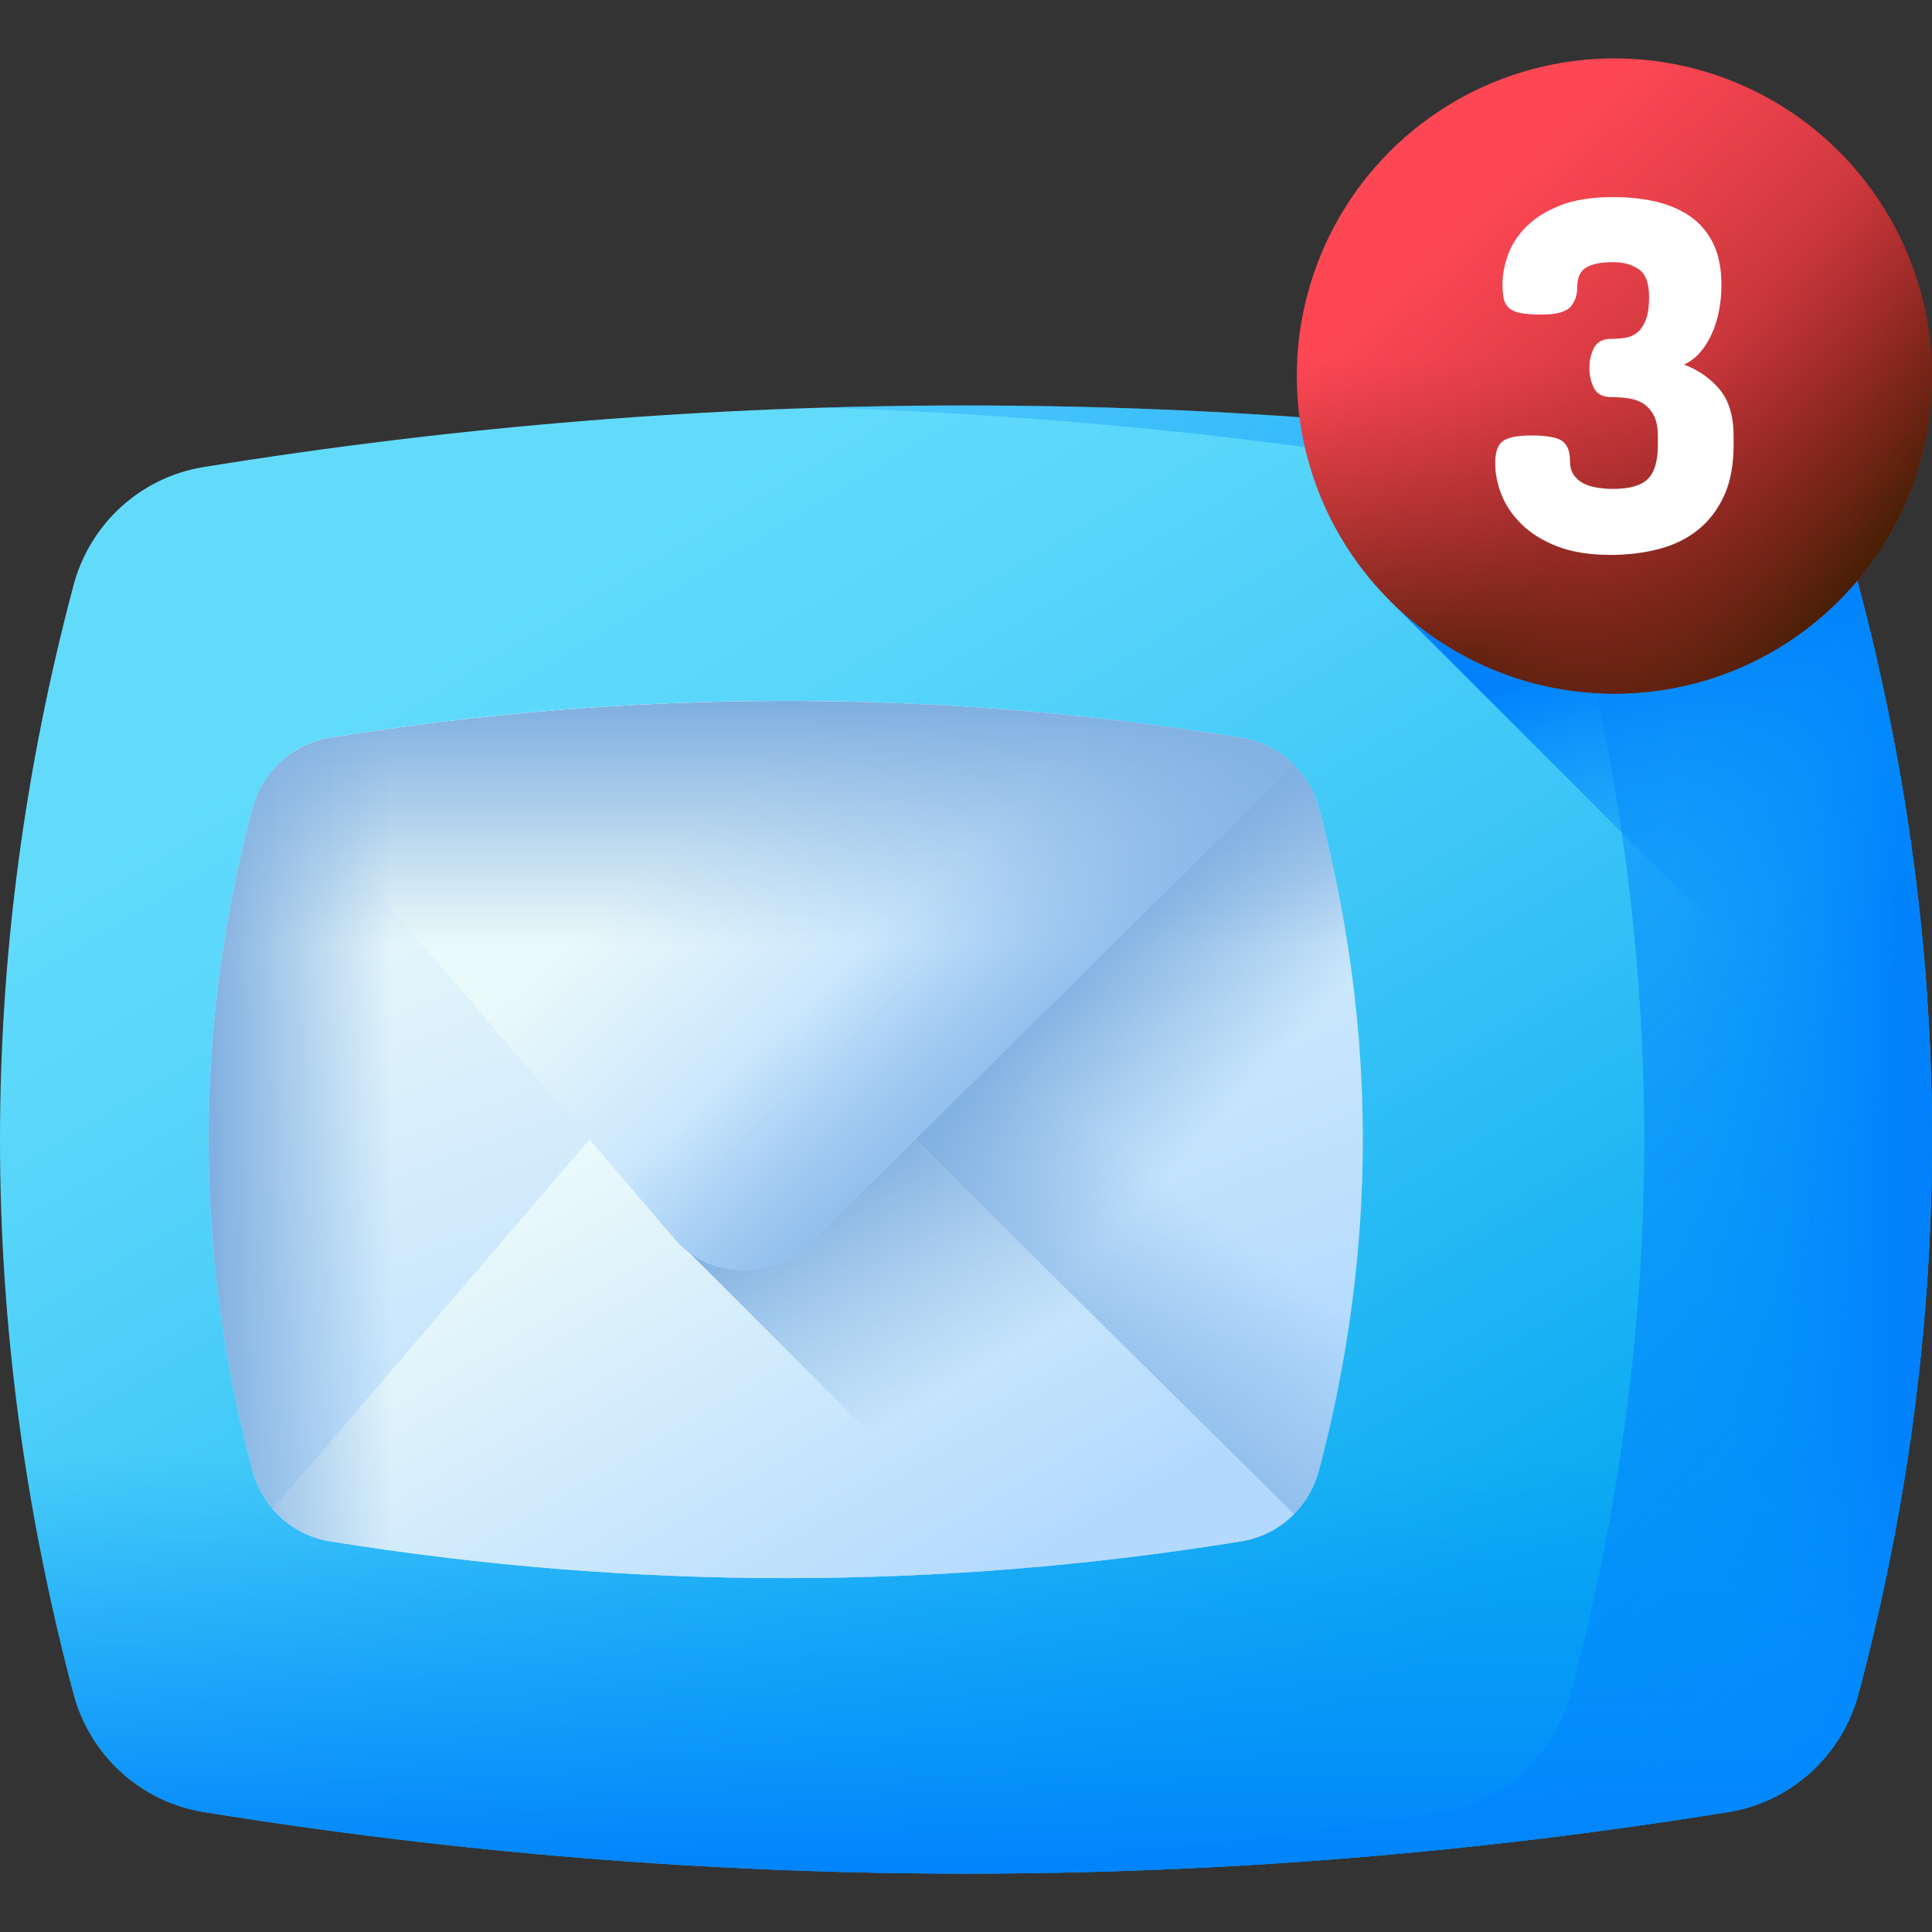<svg id="Layer_1" enable-background="new 0 0 512 512" viewBox="0 0 512 512" xmlns="http://www.w3.org/2000/svg" xmlns:xlink="http://www.w3.org/1999/xlink"><rect x="0" y="0" width="512" height="512" fill="#333333" stroke="none"/><linearGradient id="SVGID_1_" gradientUnits="userSpaceOnUse" x1="161.659" x2="349.916" y1="144.954" y2="458.318"><stop offset="0" stop-color="#62dbfb"/><stop offset=".191" stop-color="#57d5fa"/><stop offset=".523" stop-color="#3bc5f7"/><stop offset=".954" stop-color="#0dabf2"/><stop offset="1" stop-color="#08a9f1"/></linearGradient><linearGradient id="lg1"><stop offset="0" stop-color="#0593fc" stop-opacity="0"/><stop offset=".683" stop-color="#0389fc" stop-opacity=".683"/><stop offset="1" stop-color="#0182fc"/></linearGradient><linearGradient id="SVGID_00000104674052359695301270000014729339004650158480_" gradientUnits="userSpaceOnUse" x1="33.791" x2="613.653" xlink:href="#lg1" y1="16.437" y2="566.115"/><linearGradient id="SVGID_00000172423228336885421580000001861311346226885550_" gradientUnits="userSpaceOnUse" x1="443.782" x2="502.585" xlink:href="#lg1" y1="301.99" y2="301.99"/><linearGradient id="SVGID_00000157280967182346421260000005852859656888591497_" gradientUnits="userSpaceOnUse" x1="256" x2="256" xlink:href="#lg1" y1="385.473" y2="499.062"/><linearGradient id="lg2"><stop offset="0" stop-color="#eaf9fa"/><stop offset="1" stop-color="#b3dafe"/></linearGradient><linearGradient id="SVGID_00000174597652455083026620000012554262497690324356_" gradientUnits="userSpaceOnUse" x1="168.231" x2="245.281" xlink:href="#lg2" y1="196.048" y2="400.191"/><linearGradient id="lg3"><stop offset="0" stop-color="#7bacdf" stop-opacity="0"/><stop offset="1" stop-color="#7bacdf"/></linearGradient><linearGradient id="SVGID_00000025440279104579909710000016158663832213521291_" gradientUnits="userSpaceOnUse" x1="298.134" x2="254.445" xlink:href="#lg3" y1="323.206" y2="281.901"/><linearGradient id="SVGID_00000157272854413769340390000000341141861889412487_" gradientUnits="userSpaceOnUse" x1="284.083" x2="233.245" xlink:href="#lg3" y1="294.446" y2="362.759"/><linearGradient id="SVGID_00000180325499508617170510000017951350715714228618_" gradientUnits="userSpaceOnUse" x1="153.389" x2="229.645" xlink:href="#lg2" y1="307.957" y2="438.227"/><linearGradient id="SVGID_00000054256603944093015110000009924045008937693877_" gradientUnits="userSpaceOnUse" x1="260.886" x2="225.935" xlink:href="#lg3" y1="363.18" y2="302.811"/><linearGradient id="SVGID_00000059276371470363218910000005229795109294992553_" gradientUnits="userSpaceOnUse" x1="201.483" x2="266.618" xlink:href="#lg2" y1="201.828" y2="271.729"/><linearGradient id="SVGID_00000022529580951237160600000016937885519885366448_" gradientUnits="userSpaceOnUse" x1="238.89" x2="294.494" xlink:href="#lg3" y1="242.119" y2="301.429"/><linearGradient id="SVGID_00000038415302231529921400000002835078217194770341_" gradientUnits="userSpaceOnUse" x1="208.217" x2="208.217" xlink:href="#lg3" y1="250.436" y2="184.03"/><linearGradient id="SVGID_00000165223961238988574840000001511023494071118230_" gradientUnits="userSpaceOnUse" x1="103.808" x2="52.971" xlink:href="#lg3" y1="301.99" y2="301.99"/><linearGradient id="SVGID_00000048471671150945266650000015712829244999130243_" gradientUnits="userSpaceOnUse" x1="458.226" x2="434.701" xlink:href="#lg1" y1="251.912" y2="171.714"/><linearGradient id="SVGID_00000033336298045965591540000011780779768562057630_" gradientUnits="userSpaceOnUse" x1="389.495" x2="463.277" y1="57.975" y2="138.173"><stop offset="0" stop-color="#fd4755"/><stop offset=".336" stop-color="#e43f48"/><stop offset="1" stop-color="#a72b2b"/></linearGradient><linearGradient id="lg4"><stop offset="0" stop-color="#a72b2b" stop-opacity="0"/><stop offset="1" stop-color="#481f05"/></linearGradient><linearGradient id="SVGID_00000099627183503647722950000001163799656120225209_" gradientUnits="userSpaceOnUse" x1="427.831" x2="427.831" xlink:href="#lg4" y1="95.109" y2="187.426"/><linearGradient id="SVGID_00000044153353095652038260000002333459489605087875_" gradientUnits="userSpaceOnUse" x1="440.961" x2="493.714" xlink:href="#lg4" y1="109.848" y2="150.838"/><g><g><g><g><g><path d="m458.047 480.207c-134.421 21.757-269.672 21.757-404.093 0-16.67-2.698-30.139-15.024-34.476-31.345-25.969-97.736-25.971-196.002 0-293.743 4.337-16.32 17.806-28.647 34.476-31.345 134.421-21.758 269.672-21.757 404.093 0 16.67 2.698 30.139 15.024 34.476 31.345 25.971 97.741 25.969 196.007 0 293.743-4.337 16.32-17.807 28.647-34.476 31.345z" fill="url(#SVGID_1_)"/></g><path d="m492.522 155.119c-4.337-16.321-17.806-28.647-34.476-31.345-79.882-12.93-160.057-18.175-240.178-15.737 54.703 1.664 109.38 6.909 163.92 15.737 16.67 2.698 30.139 15.024 34.476 31.345 25.971 97.741 25.969 196.007 0 293.743-4.337 16.32-17.806 28.647-34.476 31.345-54.539 8.828-109.215 14.073-163.917 15.737 80.119 2.437 160.293-2.807 240.175-15.737 16.67-2.698 30.139-15.024 34.476-31.345 25.97-97.736 25.971-196.002 0-293.743z" fill="url(#SVGID_00000104674052359695301270000014729339004650158480_)"/><path d="m458.047 123.774c-28.288-4.579-56.613-8.174-84.96-10.825v9.452c2.901.449 5.802.903 8.702 1.373 16.67 2.698 30.139 15.024 34.476 31.345 25.971 97.741 25.969 196.007 0 293.743-4.337 16.32-17.806 28.647-34.476 31.345-2.9.469-5.801.923-8.702 1.373v9.452c28.346-2.651 56.672-6.246 84.96-10.825 16.67-2.698 30.139-15.024 34.476-31.345 25.969-97.736 25.971-196.002 0-293.743-4.337-16.321-17.807-28.647-34.476-31.345z" fill="url(#SVGID_00000172423228336885421580000001861311346226885550_)"/><path d="m19.478 448.862c4.337 16.321 17.806 28.647 34.476 31.345 134.421 21.757 269.672 21.757 404.093 0 16.67-2.698 30.139-15.024 34.476-31.345 12.984-48.869 19.477-97.87 19.477-146.872h-512c0 49.002 6.493 98.003 19.478 146.872z" fill="url(#SVGID_00000157280967182346421260000005852859656888591497_)"/></g><g><g><path d="m328.936 408.471c-80.314 13-161.124 12.999-241.438 0-9.96-1.612-18.008-8.977-20.599-18.728-15.516-58.395-15.517-117.108 0-175.506 2.591-9.751 10.639-17.116 20.599-18.728 80.314-13 161.124-12.999 241.438 0 9.96 1.612 18.008 8.977 20.599 18.728 15.517 58.398 15.516 117.111 0 175.506-2.592 9.751-10.639 17.116-20.599 18.728z" fill="url(#SVGID_00000174597652455083026620000012554262497690324356_)"/></g><path d="m328.936 195.51c-34.202-5.536-68.495-8.706-102.8-9.527v232.014c34.306-.821 68.598-3.991 102.8-9.526 9.96-1.612 18.008-8.977 20.599-18.728 15.516-58.395 15.517-117.108 0-175.506-2.592-9.751-10.639-17.115-20.599-18.727z" fill="url(#SVGID_00000025440279104579909710000016158663832213521291_)"/><path d="m328.936 195.51c-34.202-5.536-68.495-8.706-102.8-9.527v232.014c34.306-.821 68.598-3.991 102.8-9.526 9.96-1.612 18.008-8.977 20.599-18.728 15.516-58.395 15.517-117.108 0-175.506-2.592-9.751-10.639-17.115-20.599-18.727z" fill="url(#SVGID_00000157272854413769340390000000341141861889412487_)"/><path d="m342.945 401.234c-3.72 3.757-8.576 6.358-14.009 7.237-80.314 12.999-161.124 13-241.438 0-6.061-.981-11.404-4.1-15.25-8.583l106.787-124.51c9.143-10.661 25.778-10.661 36.565 0z" fill="url(#SVGID_00000180325499508617170510000017951350715714228618_)"/><path d="m182.916 332.189 83.742 83.743c20.781-1.623 41.546-4.105 62.277-7.461 5.434-.88 10.289-3.48 14.009-7.237l-115.209-113.864z" fill="url(#SVGID_00000054256603944093015110000009924045008937693877_)"/><path d="m342.945 202.747c-3.72-3.757-8.576-6.358-14.009-7.237-80.314-12.999-161.124-13-241.438 0-6.061.981-11.404 4.1-15.25 8.583l106.787 124.51c9.143 10.661 25.778 10.661 36.565 0z" fill="url(#SVGID_00000059276371470363218910000005229795109294992553_)"/><path d="m342.945 202.747c-3.72-3.757-8.576-6.358-14.009-7.237-80.314-12.999-161.124-13-241.438 0-6.061.981-11.404 4.1-15.25 8.583l106.787 124.51c9.143 10.661 25.778 10.661 36.565 0z" fill="url(#SVGID_00000022529580951237160600000016937885519885366448_)"/><path d="m87.498 195.51c-9.96 1.612-18.007 8.977-20.599 18.728-7.345 27.643-11.208 55.357-11.599 83.074h305.833c-.391-27.717-4.254-55.431-11.599-83.074-2.591-9.751-10.639-17.116-20.599-18.728-80.313-13-161.124-13-241.437 0z" fill="url(#SVGID_00000038415302231529921400000002835078217194770341_)"/><path d="m208.217 185.76c-40.281 0-80.562 3.25-120.719 9.75-9.96 1.612-18.007 8.977-20.599 18.728-15.517 58.398-15.516 117.11 0 175.506 2.591 9.751 10.639 17.116 20.599 18.728 40.157 6.5 80.438 9.75 120.719 9.75z" fill="url(#SVGID_00000165223961238988574840000001511023494071118230_)"/></g></g><path d="m511.761 286.228c-1.243-43.745-7.645-87.479-19.238-131.109-4.337-16.321-17.806-28.647-34.476-31.345-15.846-2.565-31.703-4.816-47.569-6.776l-42.163 42.163 142.83 142.829c.288-5.253.476-10.507.616-15.762z" fill="url(#SVGID_00000048471671150945266650000015712829244999130243_)"/><g><g><g><g><circle cx="427.831" cy="99.644" fill="url(#SVGID_00000033336298045965591540000011780779768562057630_)" r="84.169"/><path d="m343.662 99.644c0 46.485 37.684 84.169 84.169 84.169s84.169-37.684 84.169-84.169c0-10.068-1.774-19.719-5.015-28.668h-158.308c-3.241 8.949-5.015 18.601-5.015 28.668z" fill="url(#SVGID_00000099627183503647722950000001163799656120225209_)"/><path d="m368.315 159.161c32.87 32.87 86.163 32.87 119.033 0s32.87-86.163 0-119.033c-7.119-7.119-15.198-12.689-23.817-16.725l-111.94 111.94c4.034 8.62 9.605 16.699 16.724 23.818z" fill="url(#SVGID_00000044153353095652038260000002333459489605087875_)"/></g></g></g><g><path d="m427.51 129.56c4.374 0 7.44-.879 9.2-2.638 1.757-1.757 2.638-4.738 2.638-8.943v-2.445c0-2.143-.322-3.88-.966-5.211-.643-1.329-1.502-2.38-2.573-3.152-1.074-.773-2.361-1.287-3.86-1.545-1.502-.257-3.153-.386-4.953-.386-2.232 0-3.753-.792-4.568-2.38-.816-1.587-1.222-3.366-1.222-5.34 0-1.972.406-3.752 1.222-5.339.815-1.587 2.337-2.381 4.568-2.381 1.2 0 2.401-.084 3.602-.257 1.2-.171 2.272-.622 3.217-1.352.943-.727 1.715-1.843 2.317-3.345.599-1.5.9-3.538.9-6.112 0-3.688-.923-6.154-2.766-7.398-1.846-1.243-4.097-1.866-6.755-1.866-3.175 0-5.555.472-7.141 1.415-1.589.945-2.381 2.66-2.381 5.147 0 2.232-.624 4.01-1.866 5.339-1.245 1.331-3.753 1.995-7.527 1.995-2.317 0-4.161-.129-5.533-.386-1.373-.258-2.425-.708-3.152-1.352-.73-.643-1.203-1.479-1.416-2.509-.215-1.029-.322-2.316-.322-3.859 0-2.488.493-5.083 1.48-7.785.985-2.702 2.616-5.189 4.889-7.463 2.272-2.272 5.275-4.137 9.007-5.597 3.731-1.457 8.384-2.187 13.961-2.187 4.117 0 7.913.408 11.386 1.222 3.474.817 6.498 2.124 9.072 3.924 2.573 1.802 4.587 4.182 6.047 7.141 1.458 2.96 2.187 6.627 2.187 11.001 0 2.316-.215 4.589-.643 6.819-.43 2.232-1.074 4.29-1.93 6.176-.859 1.888-1.888 3.518-3.089 4.889-1.202 1.374-2.618 2.445-4.245 3.217 3.859 1.46 7.012 3.667 9.457 6.627 2.445 2.959 3.667 7.056 3.667 12.287v2.445c0 5.32-.859 9.824-2.574 13.51-1.717 3.689-4.033 6.691-6.948 9.007-2.918 2.316-6.369 3.988-10.358 5.018-3.989 1.029-8.215 1.544-12.674 1.544-5.577 0-10.294-.752-14.153-2.252-3.86-1.5-7.013-3.452-9.458-5.854-2.445-2.401-4.225-5.018-5.339-7.849-1.116-2.831-1.673-5.617-1.673-8.363 0-2.916.686-4.867 2.059-5.855 1.371-.985 3.86-1.48 7.463-1.48 4.117 0 6.861.495 8.235 1.48 1.371.988 2.059 2.725 2.059 5.211 0 1.544.321 2.789.965 3.731.643.945 1.5 1.695 2.573 2.252 1.072.559 2.295.945 3.667 1.158 1.371.219 2.787.326 4.247.326z" fill="#fff"/></g></g></g></g><g/><g/><g/><g/><g/><g/><g/><g/><g/><g/><g/><g/><g/><g/><g/></svg>